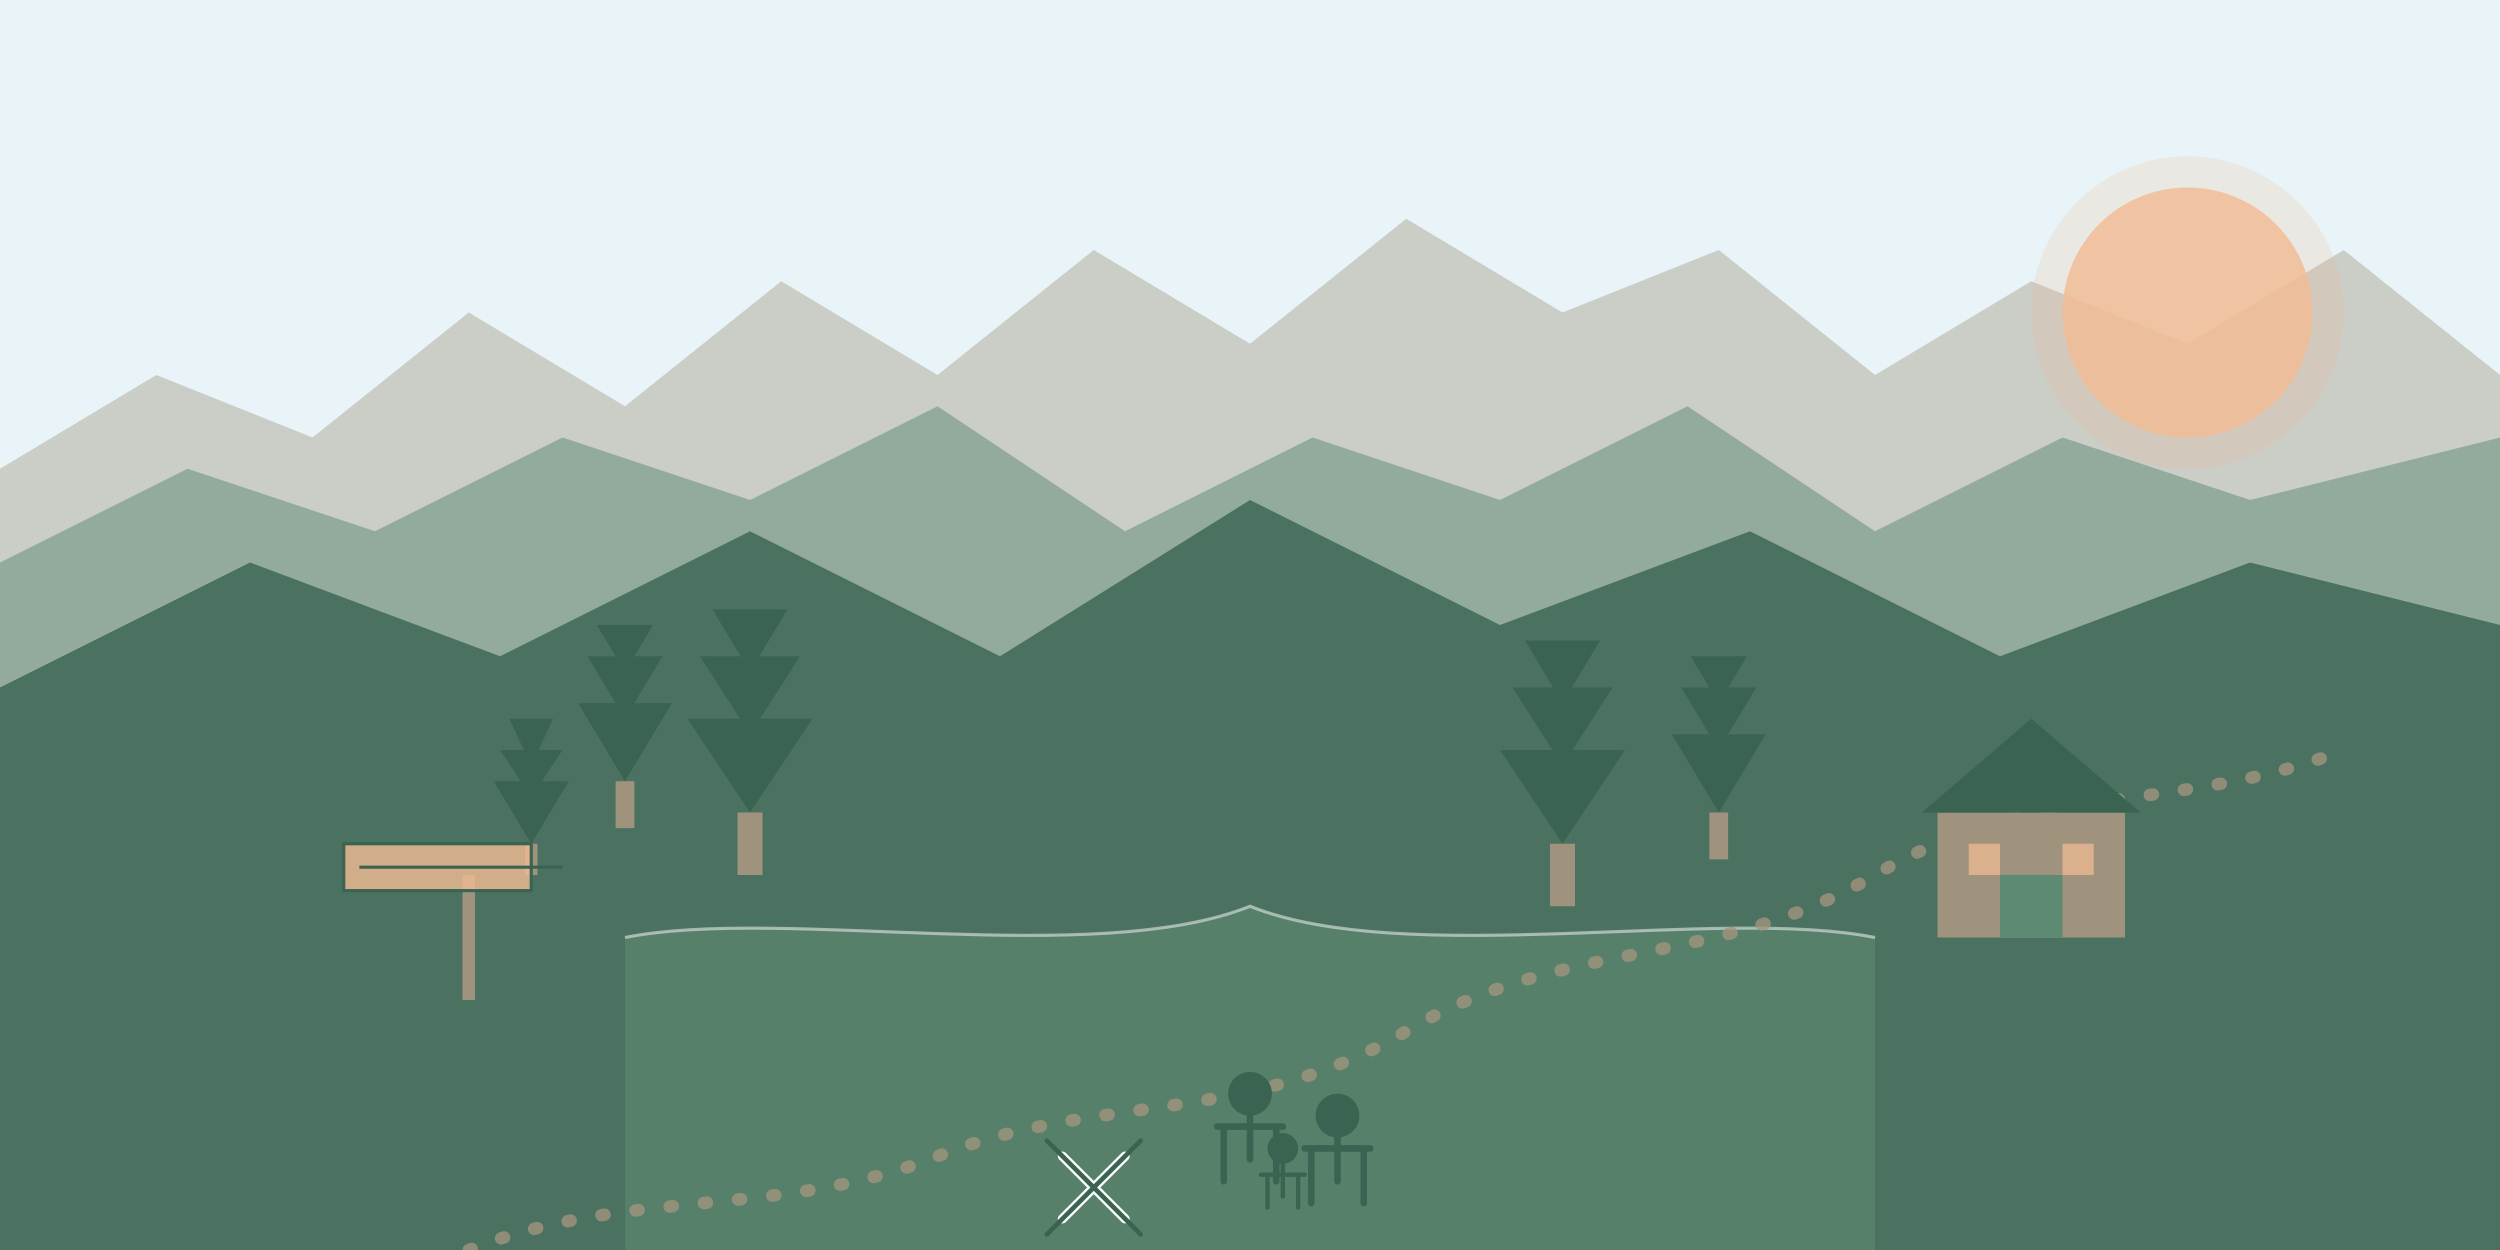<svg xmlns="http://www.w3.org/2000/svg" width="800" height="400" viewBox="0 0 800 400">
  <!-- Background Sky -->
  <rect width="800" height="400" fill="#e8f4f8" />
  
  <!-- Mountain Ranges - Back Layer -->
  <path d="M0,150 L50,120 L100,140 L150,100 L200,130 L250,90 L300,120 L350,80 L400,110 L450,70 L500,100 L550,80 L600,120 L650,90 L700,110 L750,80 L800,120 L800,400 L0,400 Z" fill="#a0937d" opacity="0.4" />
  
  <!-- Mountain Ranges - Middle Layer -->
  <path d="M0,180 L60,150 L120,170 L180,140 L240,160 L300,130 L360,170 L420,140 L480,160 L540,130 L600,170 L660,140 L720,160 L800,140 L800,400 L0,400 Z" fill="#5d8a72" opacity="0.5" />
  
  <!-- Mountain Ranges - Front Layer -->
  <path d="M0,220 L80,180 L160,210 L240,170 L320,210 L400,160 L480,200 L560,170 L640,210 L720,180 L800,200 L800,400 L0,400 Z" fill="#3a6351" opacity="0.8" />
  
  <!-- Alpine Lake -->
  <path d="M200,300 C250,290 350,310 400,290 C450,310 550,290 600,300 L600,400 L200,400 Z" fill="#5d8a72" opacity="0.6" />
  <path d="M200,300 C250,290 350,310 400,290 C450,310 550,290 600,300" stroke="white" stroke-width="1" fill="none" opacity="0.5" />
  
  <!-- Hiking Trail -->
  <path d="M150,400 C200,380 250,390 300,370 C350,350 400,360 450,330 C500,300 550,310 600,280 C650,250 700,260 750,240" 
    stroke="#a0937d" stroke-width="4" fill="none" stroke-linecap="round" stroke-dasharray="1,10" opacity="0.8" />
  
  <!-- Hikers -->
  <g transform="translate(400, 350) scale(0.7)">
    <!-- Hiker 1 -->
    <circle cx="0" cy="0" r="10" fill="#3a6351" />
    <path d="M0,10 L0,30 M-15,15 L15,15 M-12,15 L-12,40 M12,15 L12,40" stroke="#3a6351" stroke-width="3" stroke-linecap="round" />
    
    <!-- Hiker 2 -->
    <circle cx="40" cy="10" r="10" fill="#3a6351" />
    <path d="M40,20 L40,40 M25,25 L55,25 M28,25 L28,50 M52,25 L52,50" stroke="#3a6351" stroke-width="3" stroke-linecap="round" />
    
    <!-- Hiker 3 (Child) -->
    <circle cx="15" cy="25" r="7" fill="#3a6351" />
    <path d="M15,32 L15,47 M5,37 L25,37 M8,37 L8,52 M22,37 L22,52" stroke="#3a6351" stroke-width="2" stroke-linecap="round" />
  </g>
  
  <!-- Alpine Cabin -->
  <g transform="translate(650, 280)">
    <rect x="-30" y="-20" width="60" height="40" fill="#a0937d" />
    <path d="M-35,-20 L0,-50 L35,-20 Z" fill="#3a6351" />
    <rect x="-10" y="0" width="20" height="20" fill="#5d8a72" />
    <rect x="-20" y="-10" width="10" height="10" fill="#f2bc94" opacity="0.7" />
    <rect x="10" y="-10" width="10" height="10" fill="#f2bc94" opacity="0.7" />
  </g>
  
  <!-- Pine Trees -->
  <g>
    <!-- Tree Group 1 -->
    <g transform="translate(200, 250)">
      <path d="M0,0 L-15,-25 L15,-25 Z" fill="#3a6351" />
      <path d="M0,-20 L-12,-40 L12,-40 Z" fill="#3a6351" />
      <path d="M0,-35 L-9,-50 L9,-50 Z" fill="#3a6351" />
      <rect x="-3" y="0" width="6" height="15" fill="#a0937d" />
    </g>
    
    <!-- Tree Group 2 -->
    <g transform="translate(240, 260)">
      <path d="M0,0 L-20,-30 L20,-30 Z" fill="#3a6351" />
      <path d="M0,-25 L-16,-50 L16,-50 Z" fill="#3a6351" />
      <path d="M0,-45 L-12,-65 L12,-65 Z" fill="#3a6351" />
      <rect x="-4" y="0" width="8" height="20" fill="#a0937d" />
    </g>
    
    <!-- Tree Group 3 -->
    <g transform="translate(170, 270)">
      <path d="M0,0 L-12,-20 L12,-20 Z" fill="#3a6351" />
      <path d="M0,-15 L-10,-30 L10,-30 Z" fill="#3a6351" />
      <path d="M0,-25 L-7,-40 L7,-40 Z" fill="#3a6351" />
      <rect x="-2" y="0" width="4" height="10" fill="#a0937d" />
    </g>
    
    <!-- Tree Group 4 -->
    <g transform="translate(550, 260)">
      <path d="M0,0 L-15,-25 L15,-25 Z" fill="#3a6351" />
      <path d="M0,-20 L-12,-40 L12,-40 Z" fill="#3a6351" />
      <path d="M0,-35 L-9,-50 L9,-50 Z" fill="#3a6351" />
      <rect x="-3" y="0" width="6" height="15" fill="#a0937d" />
    </g>
    
    <!-- Tree Group 5 -->
    <g transform="translate(500, 270)">
      <path d="M0,0 L-20,-30 L20,-30 Z" fill="#3a6351" />
      <path d="M0,-25 L-16,-50 L16,-50 Z" fill="#3a6351" />
      <path d="M0,-45 L-12,-65 L12,-65 Z" fill="#3a6351" />
      <rect x="-4" y="0" width="8" height="20" fill="#a0937d" />
    </g>
  </g>
  
  <!-- Sun -->
  <circle cx="700" cy="100" r="40" fill="#f2bc94" opacity="0.8" />
  <circle cx="700" cy="100" r="50" fill="#f2bc94" opacity="0.2" />
  
  <!-- Waymarking on Rocks -->
  <g transform="translate(350, 380)">
    <path d="M-10,-10 L10,10 M-10,10 L10,-10" stroke="white" stroke-width="3" stroke-linecap="round" />
    <path d="M-15,-15 L15,15 M-15,15 L15,-15" stroke="#3a6351" stroke-width="1.5" stroke-linecap="round" />
  </g>
  
  <!-- Hiking Signpost -->
  <g transform="translate(150, 320)">
    <rect x="-2" y="-40" width="4" height="40" fill="#a0937d" />
    <rect x="-40" y="-50" width="60" height="15" fill="#f2bc94" opacity="0.8" />
    <rect x="-40" y="-50" width="60" height="15" fill="none" stroke="#3a6351" stroke-width="1" />
    <path d="M-35,-42.5 L30,-42.5" stroke="#3a6351" stroke-width="1" />
  </g>
</svg>
